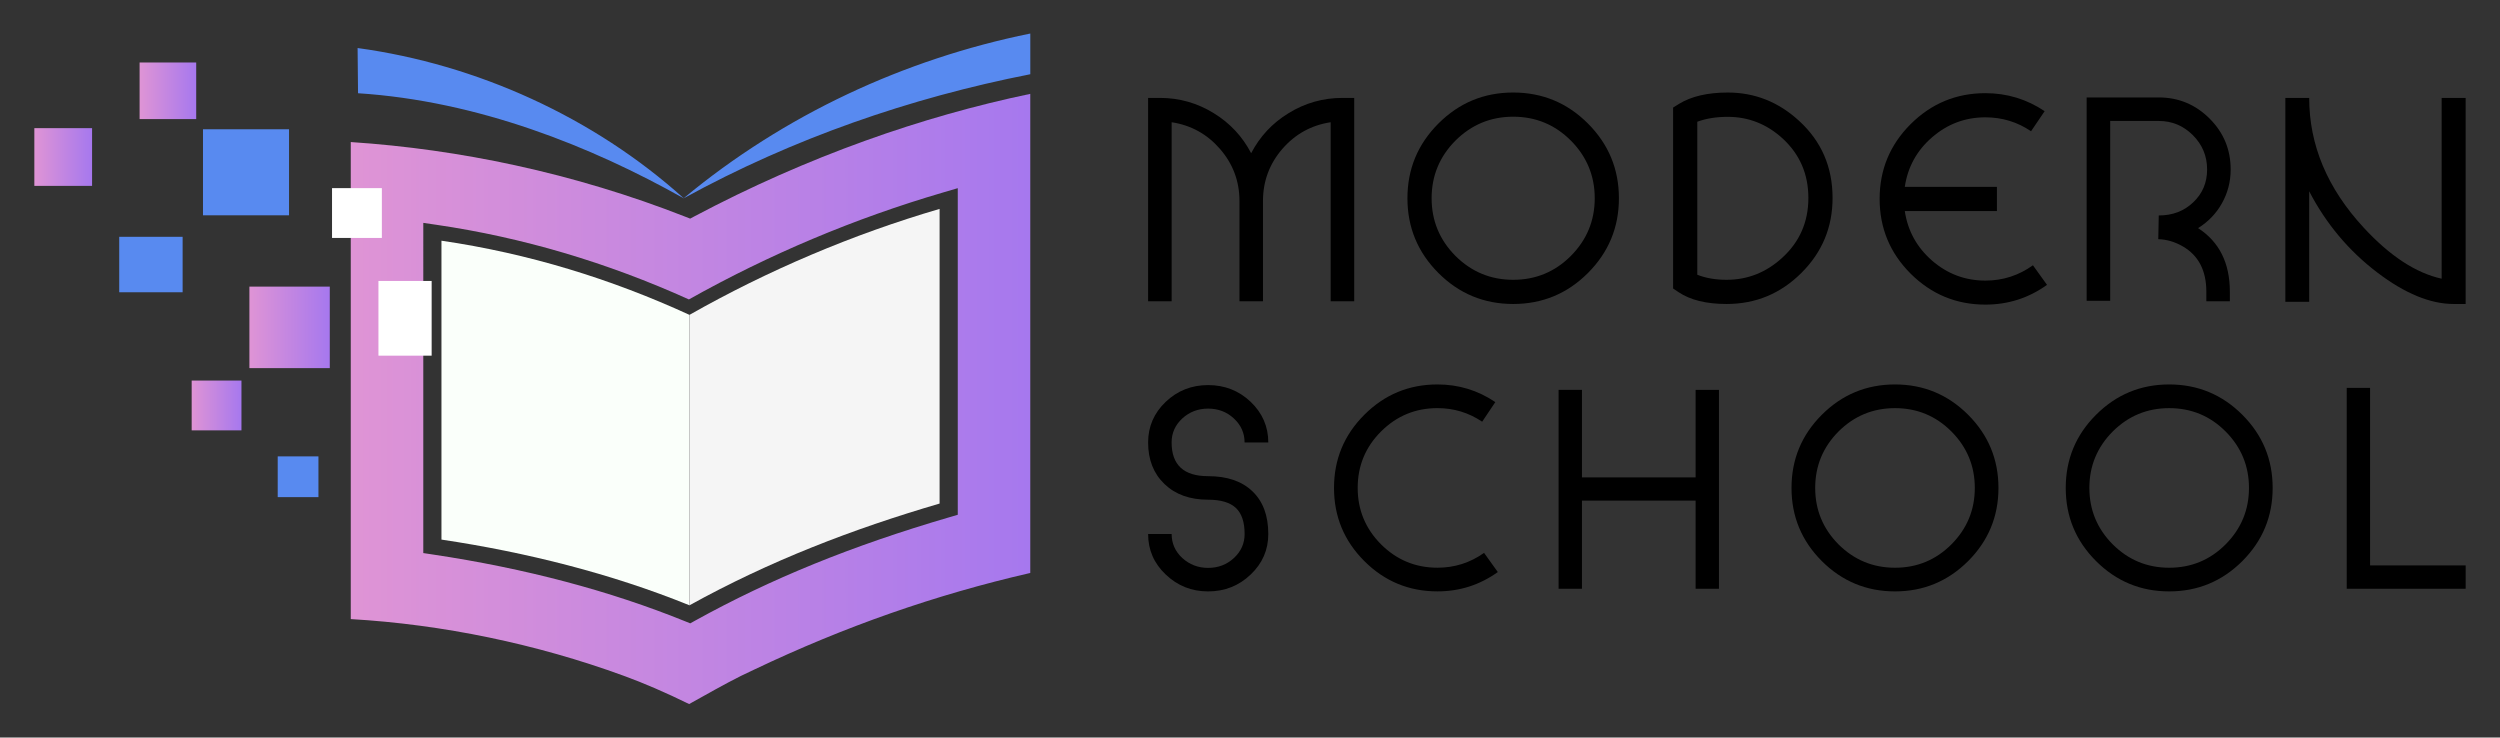 <?xml version="1.0" encoding="utf-8"?>
<!-- Generator: Adobe Illustrator 16.0.0, SVG Export Plug-In . SVG Version: 6.00 Build 0)  -->
<!DOCTYPE svg PUBLIC "-//W3C//DTD SVG 1.1//EN" "http://www.w3.org/Graphics/SVG/1.1/DTD/svg11.dtd">
<svg version="1.1" id="Calque_1" xmlns="http://www.w3.org/2000/svg" xmlns:xlink="http://www.w3.org/1999/xlink" x="0px" y="0px"
	 width="186.426px" height="55px" viewBox="0 0 186.426 55" enable-background="new 0 0 186.426 55" xml:space="preserve">
<rect x="0" y="0" width="186.426" height="55" fill="#333333" stroke="none"/>
<g>
	<g>
		<g>
			<linearGradient id="SVGID_1_" gradientUnits="userSpaceOnUse" x1="26.158" y1="29.749" x2="76.828" y2="29.749">
				<stop  offset="0" style="stop-color:#DF94D5"/>
				<stop  offset="1" style="stop-color:#A678EE"/>
			</linearGradient>
			<path fill-rule="evenodd" clip-rule="evenodd" fill="url(#SVGID_1_)" d="M56.238,49.933c6.764-3.22,13.508-5.58,20.59-7.207
				V6.999c-4.102,0.857-8.229,2.028-12.285,3.487c-4.326,1.555-8.609,3.449-12.727,5.63l-0.35,0.186l-0.371-0.145
				c-4.08-1.601-8.35-2.89-12.684-3.833c-4.049-0.88-8.166-1.462-12.254-1.731v6.219v29.354c6.846,0.396,13.867,1.854,20.359,4.229
				c1.49,0.542,3.129,1.25,4.873,2.107c0.336-0.185,0.668-0.371,0.992-0.552C53.676,51.227,54.896,50.544,56.238,49.933z
				 M51.471,46.484l-0.385-0.156c-5.607-2.272-11.928-3.946-18.785-4.974l-0.736-0.111v-0.746V17.622V16.62l0.99,0.145
				c6.387,0.935,12.717,2.806,18.816,5.564c6-3.368,12.371-6.049,18.943-7.972l1.107-0.325v1.156V37.74v0.647l-0.623,0.183
				c-7.264,2.126-13.293,4.577-18.969,7.715L51.471,46.484z"/>
			<path fill-rule="evenodd" clip-rule="evenodd" fill="#FAFFFA" d="M51.414,45.138V23.48c-5.85-2.686-12.014-4.583-18.494-5.531
				v22.288C39.244,41.185,45.564,42.766,51.414,45.138L51.414,45.138z"/>
			<path fill-rule="evenodd" clip-rule="evenodd" fill="#F5F5F5" d="M70.066,37.55V15.578c-6.48,1.896-12.803,4.583-18.652,7.902
				v21.658C57.42,41.817,63.586,39.448,70.066,37.55L70.066,37.55z"/>
			<path fill-rule="evenodd" clip-rule="evenodd" fill="#588AF0" d="M76.83,2.5c-9.414,1.915-18.35,6.062-25.848,12.282
				C44.275,8.748,35.578,4.799,26.666,3.582l0.033,3.371c8.934,0.572,17.4,3.962,24.279,7.833c-0.004,0.003-0.006,0.005-0.01,0.008
				c0.004-0.002,0.01-0.005,0.014-0.007c0.004,0.002,0.008,0.004,0.012,0.007c-0.004-0.003-0.008-0.005-0.01-0.008
				c8.137-4.465,16.91-7.496,25.846-9.251V2.5z"/>
			<rect x="28.221" y="20.951" fill-rule="evenodd" clip-rule="evenodd" fill="#FFFFFF" width="3.967" height="5.571"/>
			<rect x="15.137" y="9.64" fill-rule="evenodd" clip-rule="evenodd" fill="#588AF0" width="6.416" height="6.415"/>
			<linearGradient id="SVGID_2_" gradientUnits="userSpaceOnUse" x1="18.598" y1="24.411" x2="24.592" y2="24.411">
				<stop  offset="0" style="stop-color:#DF94D5"/>
				<stop  offset="1" style="stop-color:#A678EE"/>
			</linearGradient>
			<rect x="18.598" y="21.373" fill-rule="evenodd" clip-rule="evenodd" fill="url(#SVGID_2_)" width="5.994" height="6.078"/>
			<linearGradient id="SVGID_3_" gradientUnits="userSpaceOnUse" x1="10.41" y1="6.771" x2="14.631" y2="6.771">
				<stop  offset="0" style="stop-color:#DF94D5"/>
				<stop  offset="1" style="stop-color:#A678EE"/>
			</linearGradient>
			<rect x="10.41" y="4.66" fill-rule="evenodd" clip-rule="evenodd" fill="url(#SVGID_3_)" width="4.221" height="4.22"/>
			<rect x="8.891" y="17.659" fill-rule="evenodd" clip-rule="evenodd" fill="#588AF0" width="4.727" height="4.135"/>
			<linearGradient id="SVGID_4_" gradientUnits="userSpaceOnUse" x1="14.293" y1="30.235" x2="18.006" y2="30.235">
				<stop  offset="0" style="stop-color:#DF94D5"/>
				<stop  offset="1" style="stop-color:#A678EE"/>
			</linearGradient>
			<rect x="14.293" y="28.378" fill-rule="evenodd" clip-rule="evenodd" fill="url(#SVGID_4_)" width="3.713" height="3.714"/>
			<rect x="24.76" y="14.029" fill-rule="evenodd" clip-rule="evenodd" fill="#FFFFFF" width="3.715" height="3.714"/>
			<linearGradient id="SVGID_5_" gradientUnits="userSpaceOnUse" x1="2.561" y1="11.709" x2="6.865" y2="11.709">
				<stop  offset="0" style="stop-color:#DF94D5"/>
				<stop  offset="1" style="stop-color:#A678EE"/>
			</linearGradient>
			<rect x="2.561" y="9.556" fill-rule="evenodd" clip-rule="evenodd" fill="url(#SVGID_5_)" width="4.305" height="4.305"/>
			<rect x="20.709" y="34.033" fill-rule="evenodd" clip-rule="evenodd" fill="#588AF0" width="3.037" height="3.038"/>
		</g>
	</g>
	<g>
		<g>
			<path d="M93.299,11.425c0.652-1.25,1.578-2.243,2.783-2.981c1.23-0.762,2.574-1.143,4.029-1.143h0.873v15.167h-1.756V9.115
				c-1.439,0.22-2.637,0.88-3.596,1.98c-0.965,1.116-1.451,2.412-1.451,3.889v7.483h-1.754v-7.483c0-1.477-0.488-2.773-1.461-3.889
				c-0.959-1.1-2.158-1.76-3.596-1.98v13.352h-1.756V7.301H86.5c1.445,0,2.785,0.381,4.018,1.143
				C91.719,9.182,92.648,10.176,93.299,11.425z"/>
			<path d="M112.838,6.899c2.176,0,4.035,0.771,5.574,2.311s2.311,3.398,2.311,5.574c0,2.177-0.771,4.034-2.311,5.575
				c-1.539,1.539-3.398,2.309-5.574,2.309s-4.035-0.77-5.574-2.309c-1.539-1.541-2.311-3.398-2.311-5.575
				c0-2.176,0.771-4.034,2.311-5.574S110.662,6.899,112.838,6.899z M112.838,20.865c1.682,0,3.115-0.593,4.301-1.78
				c1.186-1.194,1.781-2.627,1.781-4.301c0-1.674-0.596-3.108-1.781-4.301c-1.186-1.187-2.619-1.78-4.301-1.78
				c-1.674,0-3.107,0.593-4.303,1.78c-1.186,1.193-1.779,2.627-1.779,4.301c0,1.674,0.594,3.107,1.779,4.301
				C109.73,20.272,111.164,20.865,112.838,20.865z"/>
			<path d="M125.166,21.784l-0.402-0.271V8.02l0.436-0.271c0.922-0.566,2.135-0.849,3.643-0.849c2.012,0,3.783,0.704,5.314,2.11
				c1.666,1.525,2.498,3.441,2.498,5.751c0,2.184-0.773,4.046-2.32,5.586c-1.549,1.548-3.41,2.321-5.586,2.321
				C127.238,22.668,126.045,22.374,125.166,21.784z M126.568,20.488c0.635,0.251,1.361,0.377,2.18,0.377
				c1.57,0,2.953-0.546,4.148-1.639c1.303-1.186,1.955-2.675,1.955-4.466c0-1.776-0.639-3.253-1.92-4.432
				c-1.178-1.076-2.543-1.615-4.09-1.615c-0.855,0-1.615,0.122-2.273,0.365V20.488z"/>
			<path d="M152.646,21.242c-1.365,0.982-2.898,1.473-4.596,1.473c-2.168,0-4.027-0.77-5.574-2.309
				c-1.541-1.541-2.311-3.398-2.311-5.575c0-2.176,0.77-4.034,2.311-5.574c1.547-1.54,3.406-2.31,5.574-2.31
				c1.611,0,3.084,0.448,4.42,1.343l-1.014,1.497c-1.021-0.691-2.158-1.038-3.406-1.038c-1.508,0-2.836,0.5-3.984,1.498
				c-1.131,0.982-1.807,2.212-2.025,3.689h6.871v1.802h-6.871c0.219,1.469,0.895,2.699,2.025,3.688
				c1.148,0.999,2.477,1.498,3.984,1.498c1.303,0,2.486-0.381,3.547-1.143L152.646,21.242z"/>
			<path d="M166.342,12.639c0,0.912-0.221,1.756-0.66,2.534c-0.424,0.754-1.014,1.367-1.77,1.838
				c1.58,1.021,2.369,2.601,2.369,4.738v0.718h-1.754v-0.718c0-1.571-0.584-2.695-1.746-3.371c-0.598-0.345-1.209-0.526-1.838-0.542
				l0.035-1.769c1.029,0,1.887-0.325,2.568-0.977c0.693-0.652,1.039-1.47,1.039-2.452c0-0.998-0.355-1.85-1.061-2.557
				c-0.709-0.708-1.557-1.061-2.547-1.061h-3.619v13.411h-1.756V7.266h5.375c1.477,0,2.742,0.526,3.795,1.578
				C165.818,9.889,166.342,11.154,166.342,12.639z"/>
			<path d="M182.074,7.301h1.791v15.367h-0.896c-1.736,0-3.633-0.781-5.691-2.345c-2.129-1.618-3.822-3.637-5.08-6.057v8.237h-1.779
				V7.301h1.779c0,3.52,1.355,6.745,4.064,9.675c1.951,2.113,3.887,3.383,5.813,3.807V7.301z"/>
		</g>
		<g>
			<path d="M86.93,42.844c-0.879-0.832-1.314-1.838-1.314-3.023h1.754c0,0.7,0.264,1.298,0.793,1.79
				c0.539,0.489,1.182,0.737,1.926,0.737c0.756,0,1.398-0.248,1.926-0.737c0.531-0.492,0.797-1.09,0.797-1.79
				c0-0.884-0.215-1.528-0.645-1.937c-0.439-0.415-1.131-0.621-2.078-0.621c-1.359,0-2.441-0.389-3.25-1.166
				c-0.814-0.777-1.223-1.812-1.223-3.104c0-1.181,0.436-2.194,1.314-3.03c0.877-0.832,1.93-1.247,3.158-1.247
				c1.238,0,2.297,0.415,3.174,1.247c0.875,0.836,1.316,1.85,1.316,3.03h-1.768c0-0.697-0.266-1.293-0.797-1.786
				c-0.527-0.492-1.17-0.737-1.926-0.737c-0.744,0-1.387,0.245-1.926,0.737c-0.529,0.493-0.793,1.089-0.793,1.786
				c0,1.679,0.906,2.515,2.719,2.515c1.424,0,2.527,0.377,3.311,1.132c0.787,0.754,1.18,1.813,1.18,3.182
				c0,1.186-0.441,2.191-1.316,3.023c-0.877,0.837-1.936,1.257-3.174,1.257C88.859,44.101,87.807,43.681,86.93,42.844z"/>
			<path d="M101.738,41.84c-1.508-1.508-2.26-3.324-2.26-5.455s0.752-3.948,2.26-5.454c1.506-1.507,3.324-2.263,5.455-2.263
				c1.576,0,3.014,0.439,4.313,1.316l-0.98,1.463c-1.006-0.675-2.117-1.013-3.332-1.013c-1.639,0-3.041,0.579-4.209,1.741
				c-1.162,1.16-1.742,2.563-1.742,4.209c0,1.637,0.58,3.041,1.742,4.209c1.168,1.162,2.57,1.742,4.209,1.742
				c1.275,0,2.436-0.369,3.473-1.106l1.025,1.43c-1.346,0.962-2.846,1.441-4.498,1.441C105.063,44.101,103.244,43.345,101.738,41.84
				z"/>
			<path d="M128.184,29.072v14.832h-1.742v-6.573h-8.475v6.573h-1.742V29.072h1.742V35.6h8.475v-6.527H128.184z"/>
			<path d="M141.311,28.668c2.127,0,3.945,0.756,5.455,2.263c1.504,1.506,2.26,3.323,2.26,5.454s-0.756,3.947-2.26,5.455
				c-1.51,1.505-3.328,2.261-5.455,2.261c-2.129,0-3.949-0.756-5.457-2.261c-1.506-1.508-2.26-3.324-2.26-5.455
				s0.754-3.948,2.26-5.454C137.361,29.424,139.182,28.668,141.311,28.668z M141.311,42.336c1.643,0,3.047-0.58,4.207-1.742
				c1.162-1.168,1.744-2.572,1.744-4.209s-0.582-3.042-1.744-4.209c-1.16-1.162-2.564-1.741-4.207-1.741
				c-1.639,0-3.043,0.579-4.213,1.741c-1.158,1.167-1.738,2.572-1.738,4.209s0.58,3.041,1.738,4.209
				C138.268,41.756,139.672,42.336,141.311,42.336z"/>
			<path d="M161.756,28.668c2.129,0,3.949,0.756,5.457,2.263c1.506,1.506,2.26,3.323,2.26,5.454s-0.754,3.947-2.26,5.455
				c-1.508,1.505-3.328,2.261-5.457,2.261s-3.947-0.756-5.453-2.261c-1.51-1.508-2.26-3.324-2.26-5.455s0.75-3.948,2.26-5.454
				C157.809,29.424,159.627,28.668,161.756,28.668z M161.756,42.336c1.645,0,3.051-0.58,4.209-1.742
				c1.16-1.168,1.742-2.572,1.742-4.209s-0.582-3.042-1.742-4.209c-1.158-1.162-2.564-1.741-4.209-1.741
				c-1.637,0-3.041,0.579-4.209,1.741c-1.16,1.167-1.742,2.572-1.742,4.209s0.582,3.041,1.742,4.209
				C158.715,41.756,160.119,42.336,161.756,42.336z"/>
			<path d="M176.738,28.924v13.239h7.127v1.741h-8.869v-14.98H176.738z"/>
		</g>
	</g>
</g>
</svg>
